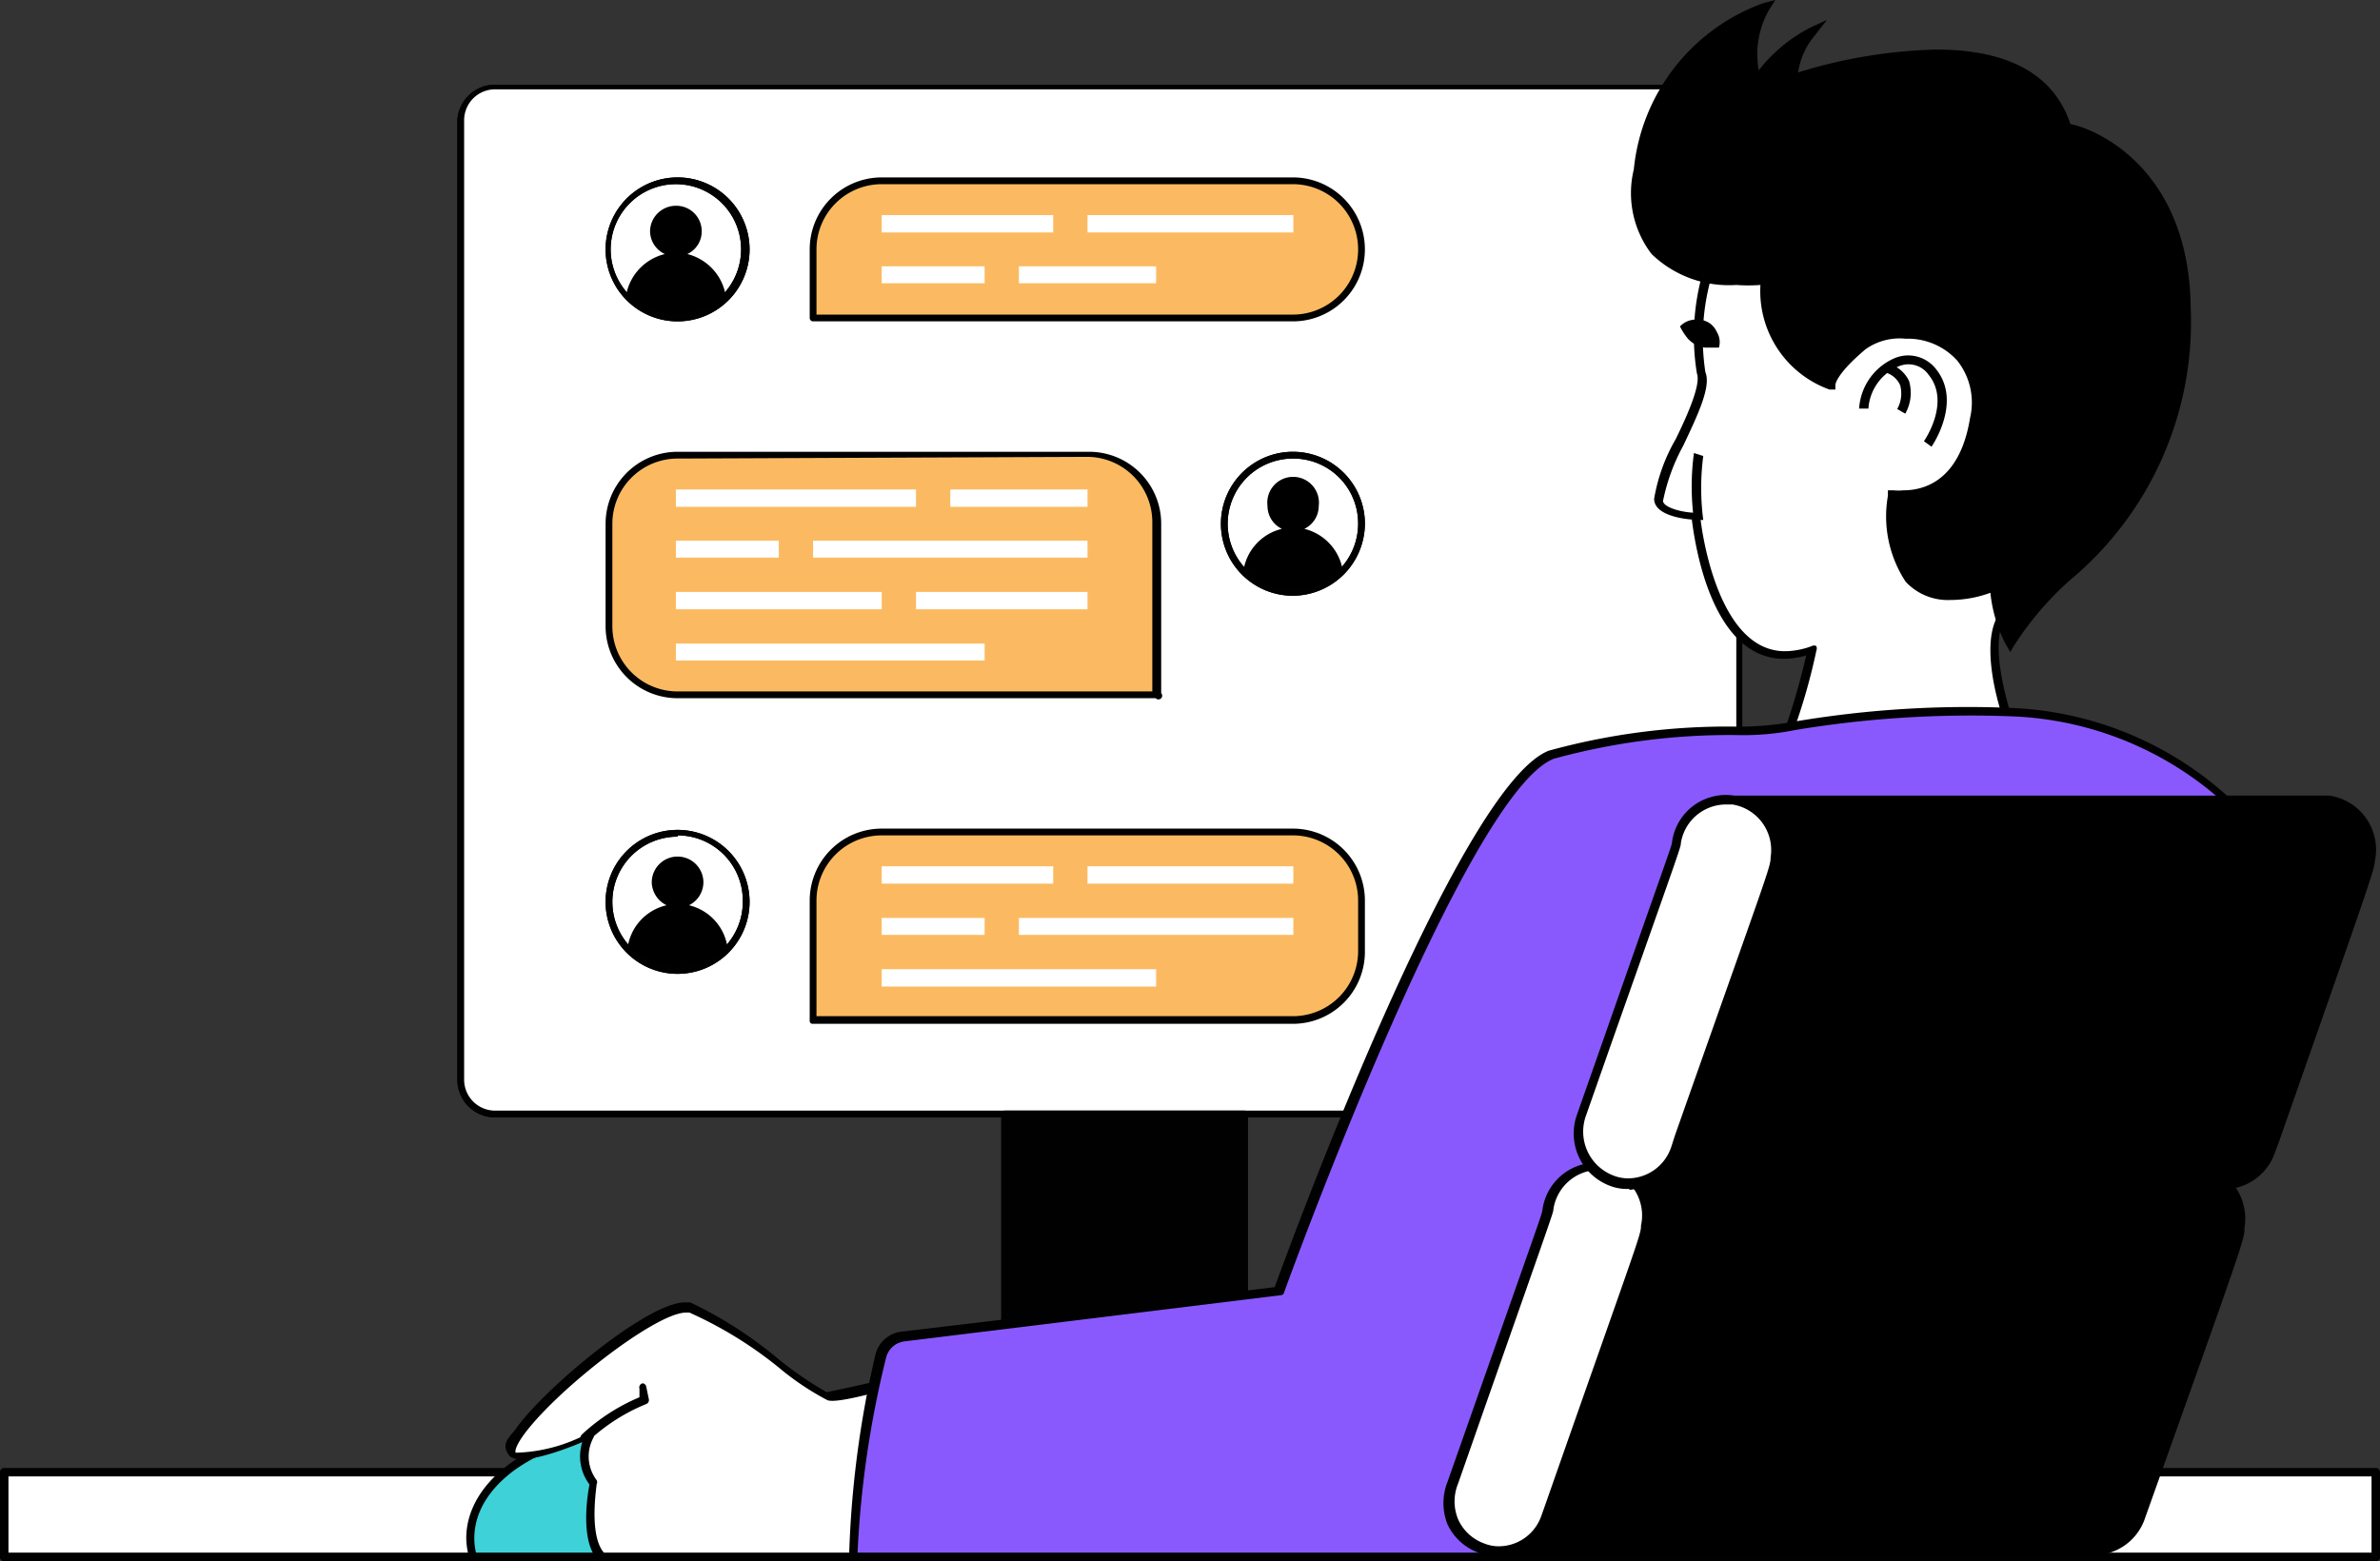 <svg xmlns="http://www.w3.org/2000/svg" data-name="Layer 1" viewBox="0 0 56.2 36.87"><rect x="0" y="0" width="56.2" height="36.87" fill="#333333" stroke="none"/><rect width="30.18" height="24.29" x="10.88" y="2.03" rx=".81"/><path fill="#000100" d="M40.25,26.39H11.69a.89.89,0,0,1-.89-.89V2.84A.89.89,0,0,1,11.69,2H40.25a.89.89,0,0,1,.89.89V25.5A.89.89,0,0,1,40.25,26.39ZM11.69,2.11a.73.73,0,0,0-.73.73V25.5a.73.73,0,0,0,.73.73H40.25A.73.73,0,0,0,41,25.5V2.84a.73.73,0,0,0-.73-.73Z"/><rect width="30.18" height="24.29" x="10.88" y="2.03" fill="#fff" rx=".81"/><path fill="#000100" d="M40.25,26.39H11.69a.89.89,0,0,1-.89-.89V2.84A.89.89,0,0,1,11.69,2H40.25a.89.89,0,0,1,.89.89V25.5A.89.89,0,0,1,40.25,26.39ZM11.69,2.11a.73.73,0,0,0-.73.73V25.5a.73.73,0,0,0,.73.73H40.25A.73.73,0,0,0,41,25.5V2.84a.73.73,0,0,0-.73-.73Z"/><rect width="5.67" height="6.48" x="23.72" y="26.31" fill="#000100"/><path fill="#000100" d="M29.39,32.87H23.72a.08.08,0,0,1-.08-.08V26.31a.09.09,0,0,1,.08-.08h5.67a.09.09,0,0,1,.08.08v6.48A.08.08,0,0,1,29.39,32.87Zm-5.59-.16h5.51V26.39H23.8Z"/><path fill="#fbba61" d="M19.2,7.51H30.53a1.62,1.62,0,0,0,1.62-1.62h0a1.62,1.62,0,0,0-1.62-1.62H20.82A1.62,1.62,0,0,0,19.2,5.89Z"/><path fill="#000100" d="M30.53,7.59H19.2a.08.08,0,0,1-.08-.08V5.89a1.7,1.7,0,0,1,1.7-1.7h9.71a1.7,1.7,0,0,1,0,3.4ZM19.28,7.43H30.53a1.54,1.54,0,0,0,0-3.08H20.82a1.54,1.54,0,0,0-1.54,1.54Z"/><rect width="4.05" height=".41" x="20.82" y="5.08" fill="#fff"/><rect width="4.86" height=".41" x="25.68" y="5.08" fill="#fff"/><rect width="2.43" height=".4" x="20.82" y="6.29" fill="#fff"/><rect width="3.24" height=".4" x="24.06" y="6.29" fill="#fff"/><path fill="#fff" d="M17.58,5.89A1.62,1.62,0,1,1,16,4.27,1.62,1.62,0,0,1,17.58,5.89Z"/><path fill="#000100" d="M16,7.59a1.7,1.7,0,1,1,1.7-1.7A1.7,1.7,0,0,1,16,7.59Zm0-3.24A1.54,1.54,0,1,0,17.5,5.89,1.54,1.54,0,0,0,16,4.35Z"/><path d="M16,7.51A1.63,1.63,0,0,0,17.14,7a1.22,1.22,0,0,0-.91-1,.59.59,0,0,0,.34-.54.6.6,0,0,0-.61-.6.61.61,0,0,0-.61.6A.6.6,0,0,0,15.7,6a1.22,1.22,0,0,0-.92,1A1.65,1.65,0,0,0,16,7.51Z"/><path fill="#000100" d="M16,7.59a1.7,1.7,0,1,1,1.7-1.7A1.7,1.7,0,0,1,16,7.59Zm0-3.24A1.54,1.54,0,1,0,17.5,5.89,1.54,1.54,0,0,0,16,4.35Z"/><path fill="#fbba61" d="M16,10.75h9.71a1.62,1.62,0,0,1,1.62,1.62v4a0,0,0,0,1,0,0H16a1.62,1.62,0,0,1-1.62-1.62V12.37A1.62,1.62,0,0,1,16,10.75Z"/><path fill="#000100" d="M27.29,16.49H16a1.7,1.7,0,0,1-1.7-1.7V12.37a1.7,1.7,0,0,1,1.7-1.7h9.72a1.7,1.7,0,0,1,1.7,1.7v4A.08.08,0,0,1,27.29,16.49ZM16,10.83a1.54,1.54,0,0,0-1.54,1.54v2.42A1.54,1.54,0,0,0,16,16.33H27.21v-4a1.54,1.54,0,0,0-1.53-1.54Z"/><rect width="5.67" height=".41" x="15.96" y="11.56" fill="#fff"/><rect width="3.24" height=".41" x="22.44" y="11.56" fill="#fff"/><rect width="2.43" height=".4" x="15.96" y="12.77" fill="#fff"/><rect width="6.48" height=".4" x="19.2" y="12.77" fill="#fff"/><rect width="4.86" height=".41" x="15.96" y="13.98" fill="#fff"/><rect width="4.05" height=".41" x="21.63" y="13.98" fill="#fff"/><rect width="7.29" height=".4" x="15.96" y="15.2" fill="#fff"/><path fill="#fff" d="M32.15,12.37a1.62,1.62,0,1,1-1.62-1.62A1.61,1.61,0,0,1,32.15,12.37Z"/><path fill="#000100" d="M30.53,14.07a1.7,1.7,0,1,1,1.7-1.7A1.71,1.71,0,0,1,30.53,14.07Zm0-3.24a1.54,1.54,0,1,0,1.54,1.54A1.53,1.53,0,0,0,30.53,10.83Z"/><path d="M30.53,14a1.59,1.59,0,0,0,1.18-.51,1.21,1.21,0,0,0-.91-1,.6.6,0,0,0,.34-.54.61.61,0,1,0-1.21,0,.6.6,0,0,0,.34.54,1.2,1.2,0,0,0-.91,1A1.57,1.57,0,0,0,30.53,14Z"/><path fill="#000100" d="M30.53,14.07a1.7,1.7,0,1,1,1.7-1.7A1.71,1.71,0,0,1,30.53,14.07Zm0-3.24a1.54,1.54,0,1,0,1.54,1.54A1.53,1.53,0,0,0,30.53,10.83Z"/><path fill="#fbba61" d="M20.82,19.65h9.71a1.62,1.62,0,0,1,1.62,1.62v1.21a1.62,1.62,0,0,1-1.62,1.62H19.2a0,0,0,0,1,0,0V21.27A1.62,1.62,0,0,1,20.82,19.65Z"/><path fill="#000100" d="M30.53,24.18H19.2a.07.07,0,0,1-.08-.08V21.27a1.7,1.7,0,0,1,1.7-1.7h9.71a1.7,1.7,0,0,1,1.7,1.7v1.22A1.7,1.7,0,0,1,30.53,24.18ZM19.28,24H30.53a1.54,1.54,0,0,0,1.54-1.53V21.27a1.54,1.54,0,0,0-1.54-1.54H20.82a1.54,1.54,0,0,0-1.54,1.54Z"/><rect width="4.05" height=".41" x="20.82" y="20.46" fill="#fff"/><rect width="4.86" height=".41" x="25.68" y="20.46" fill="#fff"/><rect width="2.43" height=".4" x="20.82" y="21.68" fill="#fff"/><rect width="6.48" height=".4" x="24.06" y="21.68" fill="#fff"/><rect width="6.48" height=".41" x="20.82" y="22.89" fill="#fff"/><path fill="#fff" d="M17.58,21.27A1.62,1.62,0,1,1,16,19.65,1.61,1.61,0,0,1,17.58,21.27Z"/><path fill="#000100" d="M16,23a1.7,1.7,0,1,1,1.7-1.7A1.7,1.7,0,0,1,16,23Zm0-3.24a1.54,1.54,0,1,0,1.54,1.54A1.54,1.54,0,0,0,16,19.73Z"/><path d="M16,22.89a1.63,1.63,0,0,0,1.18-.51,1.2,1.2,0,0,0-.91-1,.61.61,0,0,0,.34-.54.61.61,0,0,0-.61-.61.61.61,0,0,0-.61.61.62.62,0,0,0,.35.54,1.2,1.2,0,0,0-.92,1A1.65,1.65,0,0,0,16,22.89Z"/><path fill="#000100" d="M16,23a1.7,1.7,0,1,1,1.7-1.7A1.7,1.7,0,0,1,16,23Zm0-3.24a1.54,1.54,0,1,0,1.54,1.54A1.54,1.54,0,0,0,16,19.73Z"/><rect width="56" height="2" x=".1" y="34.77" fill="#fff"/><path fill="#000100" d="M56.1,36.87H.1a.09.09,0,0,1-.1-.1v-2a.1.1,0,0,1,.1-.1h56a.1.1,0,0,1,.1.1v2A.09.09,0,0,1,56.1,36.87ZM.2,36.67H56v-1.8H.2Z"/><path fill="#3ed1d8" d="M15.1,33.77c-2.21,0-4,1.15-4,2.56a1.3,1.3,0,0,0,.05.37v.07H19V36.7a1.8,1.8,0,0,0,.05-.37C19.1,34.92,17.3,33.77,15.1,33.77Z"/><path fill="#000100" d="M19,36.87H11.16a.11.11,0,0,1-.1-.08v-.07a1.89,1.89,0,0,1-.05-.39c0-1.47,1.84-2.66,4.1-2.66s4.1,1.19,4.1,2.66a2,2,0,0,1-.05.39l0,.07A.09.09,0,0,1,19,36.87Zm-7.8-.2H19a1.48,1.48,0,0,0,0-.34c0-1.36-1.75-2.46-3.9-2.46s-3.9,1.1-3.9,2.46A1.42,1.42,0,0,0,11.24,36.67Z"/><path fill="#fff" d="M40.41,6.16a5.54,5.54,0,0,0-.24,2.62c.22.54-1,2.33-1,3,0,.34.88.39.88.39s.36,4.06,2.75,3.14a13.26,13.26,0,0,1-.55,1.94l5.27.05s-.73-1.93-.25-2.7,1.95-1.07,1.95-3.77S42.6,1.05,40.41,6.16Z"/><path d="M42.75,4.25a2.62,2.62,0,0,0-2.44,1.87,5.46,5.46,0,0,0-.24,2.7c.1.26-.23,1-.5,1.55a4.2,4.2,0,0,0-.51,1.41c0,.37.62.47.89.49.07.56.46,3.29,2.18,3.29a1.93,1.93,0,0,0,.52-.08,16.3,16.3,0,0,1-.5,1.74.09.09,0,0,0,0,.1.1.1,0,0,0,.09,0l5.27.05h0a.11.11,0,0,0,.09-.05.09.09,0,0,0,0-.1s-.7-1.89-.26-2.6a2.89,2.89,0,0,1,.52-.54,3.73,3.73,0,0,0,1.45-3.29c0-1-.9-2.64-2.22-4.07C45.62,5.17,44,4.25,42.75,4.25Zm5,9.7a3.15,3.15,0,0,0-.57.59c-.42.69,0,2.16.2,2.64l-5,0a14.24,14.24,0,0,0,.51-1.81.15.15,0,0,0,0-.11.11.11,0,0,0-.11,0,1.84,1.84,0,0,1-.63.12c-1.67,0-2-3.14-2-3.17a.1.1,0,0,0-.1-.1c-.33,0-.78-.13-.78-.28a4.65,4.65,0,0,1,.48-1.31c.34-.72.66-1.39.52-1.73a5.3,5.3,0,0,1,.23-2.53,2.42,2.42,0,0,1,2.24-1.74c2.73,0,6.36,4.37,6.36,6.36A3.5,3.5,0,0,1,47.74,14Z"/><path d="M44.76,8.45a1.39,1.39,0,0,0-.86,1.2h.22a1.16,1.16,0,0,1,.72-1,.58.58,0,0,1,.7.2c.53.65-.1,1.56-.11,1.57l.18.13s.74-1.06.1-1.84A.83.83,0,0,0,44.76,8.45Z"/><path d="M44.6,8.59l-.07.21a.54.54,0,0,1,.34.3.75.75,0,0,1-.07.56l.19.11A1,1,0,0,0,45.08,9,.77.77,0,0,0,44.6,8.59Z"/><path fill="#fff" d="M25,31.36S20,33.15,19.53,33s-2.38-1.86-3.22-2.12-4.59,3-4.21,3.45c.2.26,1.83-.43,1.83-.43A1,1,0,0,0,14,35s-.27,1.3.19,1.76H27.1Z"/><path fill="#000100" d="M27.1,36.87H14.21a.11.11,0,0,1-.07,0c-.45-.44-.27-1.56-.22-1.81a1.1,1.1,0,0,1-.17-1c-.57.24-1.53.57-1.73.31s0-.42.15-.61c.65-.94,3.11-3,4-3h.13a9.8,9.8,0,0,1,2.12,1.37,8.6,8.6,0,0,0,1.1.75A33,33,0,0,0,25,31.27a.1.1,0,0,1,.13.05l2.08,5.42a.08.08,0,0,1,0,.09A.09.09,0,0,1,27.1,36.87Zm-12.84-.2H27l-2-5.18c-1,.36-5,1.75-5.46,1.58a6.46,6.46,0,0,1-1.16-.78A9.52,9.52,0,0,0,16.28,31l-.08,0c-.73,0-3.15,1.9-3.87,2.94-.17.25-.17.35-.15.37a3.81,3.81,0,0,0,1.71-.46.11.11,0,0,1,.12,0,.11.11,0,0,1,0,.11.93.93,0,0,0,.08,1,.1.1,0,0,1,0,.09C14.05,35.37,13.94,36.3,14.26,36.67Z"/><path d="M48.8,3C47.86,0,42.38,1.85,42.38,1.85c-.16-.39.39-1.09.39-1.09A4,4,0,0,0,41.49,2,2.14,2.14,0,0,1,41.68.18a4.5,4.5,0,0,0-3,3.84c-.42,3.13,3,2.49,3,2.49,0,2.21,1.55,2.58,1.55,2.58s0-.25.74-.92a1.65,1.65,0,0,1,2.61,1.68c-.35,2.15-1.95,1.77-1.95,1.77-.18,3.45,2.43,2.23,2.43,2.23a3.34,3.34,0,0,0,.37,1.34c1.09-1.92,4.15-2.85,4.15-7.91C51.58,3.56,48.8,3,48.8,3Z"/><path d="M48.89,2.93c-.39-1.17-1.46-1.76-3.18-1.76a12,12,0,0,0-3.25.54,1.75,1.75,0,0,1,.4-.88l.28-.36-.41.19a3.72,3.72,0,0,0-1.2,1A2.12,2.12,0,0,1,41.77.24L41.92,0l-.27.07A4.66,4.66,0,0,0,38.58,4,2.37,2.37,0,0,0,39,6a2.63,2.63,0,0,0,2,.73,3.86,3.86,0,0,0,.57,0A2.47,2.47,0,0,0,43.2,9.2l.14,0V9.09s0-.24.71-.84A1.39,1.39,0,0,1,45,8a1.57,1.57,0,0,1,1.22.52,1.59,1.59,0,0,1,.3,1.35c-.24,1.49-1.09,1.71-1.57,1.71a1.22,1.22,0,0,1-.24,0l-.13,0v.13A2.81,2.81,0,0,0,45,13.74a1.36,1.36,0,0,0,1.06.43A2.74,2.74,0,0,0,47,14a3.4,3.4,0,0,0,.37,1.23l.1.17.1-.17a7.47,7.47,0,0,1,1.3-1.52,7.93,7.93,0,0,0,2.86-6.44C51.69,3.84,49.32,3,48.89,2.93Zm-.21,10.64A8.37,8.37,0,0,0,47.44,15a3.09,3.09,0,0,1-.27-1.12v-.16l-.15.07a2.59,2.59,0,0,1-.92.2,1.16,1.16,0,0,1-.9-.36,2.54,2.54,0,0,1-.47-1.84h.17c.45,0,1.51-.18,1.79-1.89A1.7,1.7,0,0,0,45,7.74a1.65,1.65,0,0,0-1.05.34,2.91,2.91,0,0,0-.75.87,2.33,2.33,0,0,1-1.36-2.44V6.38l-.13,0a3.76,3.76,0,0,1-.66.06,2.43,2.43,0,0,1-1.82-.65A2.22,2.22,0,0,1,38.8,4,4.48,4.48,0,0,1,41.45.38,2.15,2.15,0,0,0,41.39,2l.08.19L41.58,2a5.08,5.08,0,0,1,.83-.9,1.07,1.07,0,0,0-.14.78l0,.1.1,0a11.67,11.67,0,0,1,3.3-.57c1.64,0,2.65.56,3,1.66l0,.07h.06c.11,0,2.68.57,2.68,4.15A7.7,7.7,0,0,1,48.68,13.57Z"/><path fill="#8a59fe" d="M47.51,16.82a24.79,24.79,0,0,0-5.2.33c-.44.19-4,0-5.71.68-2.16.85-6.43,12.67-6.43,12.67L21.3,31.58a.62.62,0,0,0-.53.47,23.77,23.77,0,0,0-.62,4.72H40.7l13.37-16A7.92,7.92,0,0,0,47.51,16.82Z"/><path fill="#000100" d="M40.7,36.87H20.15a.1.1,0,0,1-.1-.1A23.91,23.91,0,0,1,20.67,32a.72.72,0,0,1,.62-.55L30.1,30.4c.36-1,4.34-11.83,6.47-12.67a15.87,15.87,0,0,1,4.35-.57,7.27,7.27,0,0,0,1.35-.1,24.52,24.52,0,0,1,5.24-.34h0a8.11,8.11,0,0,1,6.65,4,.09.09,0,0,1,0,.1l-13.37,16A.11.11,0,0,1,40.7,36.87Zm-20.45-.2h20.4L54,20.77a7.91,7.91,0,0,0-6.45-3.85,25.3,25.3,0,0,0-5.15.32,6.27,6.27,0,0,1-1.42.12,15.71,15.71,0,0,0-4.29.56c-2.1.83-6.33,12.49-6.37,12.61a.08.08,0,0,1-.08.06l-8.88,1.09a.51.51,0,0,0-.44.4A23.66,23.66,0,0,0,20.25,36.67Z"/><path d="M15.18,32.67a.1.1,0,0,0-.08.13l0,.2a4.61,4.61,0,0,0-1.36.88.11.11,0,0,0,0,.16.11.11,0,0,0,.07,0,.11.11,0,0,0,.08,0,4.42,4.42,0,0,1,1.37-.88.1.1,0,0,0,.06-.12l-.06-.29A.1.1,0,0,0,15.18,32.67Z"/><path fill="#fff" d="M40.63,8.21a1.6,1.6,0,0,0-.92-.5Z"/><path d="M40.35,7.62A.55.55,0,0,0,40,7.55a.51.51,0,0,0-.33.16,1.52,1.52,0,0,0,.18.28.66.66,0,0,0,.19.15,1,1,0,0,0,.22.07h.33a.46.46,0,0,0-.05-.37A.49.49,0,0,0,40.35,7.62Z"/><path d="M40,10.7a5.88,5.88,0,0,0,0,1.58l.22,0a5.8,5.8,0,0,1,0-1.51Z"/><path d="M51.93,27.58c-.11,0-14.36,0-14.36,0l-2.06,9.08H49.45a1.19,1.19,0,0,0,1.11-.79c2.44-7,2.31-6.61,2.36-6.91A1.22,1.22,0,0,0,51.93,27.58Z"/><path d="M51.94,27.47H37.57a.12.12,0,0,0-.1.09l-2.06,9.08a.1.1,0,0,0,0,.09.09.09,0,0,0,.08,0H49.45a1.28,1.28,0,0,0,1.2-.87l.11-.31C53,29.27,53,29.27,53,29v0a1.32,1.32,0,0,0-.24-1A1.3,1.3,0,0,0,51.94,27.47Zm.87,1.47v0c0,.23-.05.29-2.24,6.54l-.11.31a1.08,1.08,0,0,1-1,.73H35.64l2-8.87H51.91a1,1,0,0,1,.71.43A1.09,1.09,0,0,1,52.81,28.94Z"/><path fill="#fff" d="M37.86,27.58a1.19,1.19,0,0,0-1.34,1c0,.07.11-.28-2.25,6.45A1.21,1.21,0,0,0,35,36.59a1.12,1.12,0,0,0,.4.07,1.18,1.18,0,0,0,1.11-.79c2.44-7,2.32-6.61,2.36-6.91A1.21,1.21,0,0,0,37.86,27.58Z"/><path d="M37.88,27.47a1.29,1.29,0,0,0-1.46,1.12c0,.06-.19.58-1.61,4.62L34.18,35a1.36,1.36,0,0,0,0,1,1.3,1.3,0,0,0,.73.67,1.26,1.26,0,0,0,.43.08,1.3,1.3,0,0,0,1.21-.87l.1-.31C38.91,29.27,38.91,29.27,39,29v0A1.31,1.31,0,0,0,37.88,27.47Zm.87,1.47v0c0,.23-.05.29-2.24,6.54l-.11.31a1.07,1.07,0,0,1-1,.73.92.92,0,0,1-.36-.07,1.07,1.07,0,0,1-.61-.57,1.11,1.11,0,0,1,0-.84l.63-1.8c1.62-4.61,1.62-4.61,1.62-4.67a1.09,1.09,0,0,1,1.06-.94l.17,0A1.1,1.1,0,0,1,38.75,28.94Z"/><path d="M55,18.89c-.1,0-14.35,0-14.35,0L38.57,28H52.51a1.18,1.18,0,0,0,1.11-.8c2.44-7,2.32-6.61,2.36-6.91A1.2,1.2,0,0,0,55,18.89Z"/><path d="M55,18.79H40.64a.1.1,0,0,0-.1.08L38.47,28a.13.13,0,0,0,0,.09.09.09,0,0,0,.08,0H52.51a1.29,1.29,0,0,0,1.21-.87l.1-.27c2.23-6.36,2.23-6.36,2.26-6.62v0A1.29,1.29,0,0,0,55,18.79Zm.87,1.46v0c0,.23,0,.3-2.25,6.57l-.1.28a1.07,1.07,0,0,1-1,.73H38.71l2-8.87H55A1.1,1.1,0,0,1,55.88,20.25Z"/><path fill="#fff" d="M40.93,18.89a1.18,1.18,0,0,0-1.34,1c0,.07.11-.28-2.25,6.45a1.21,1.21,0,0,0,.71,1.54,1.1,1.1,0,0,0,.4.08,1.17,1.17,0,0,0,1.1-.8c2.45-7,2.32-6.61,2.37-6.91A1.22,1.22,0,0,0,40.93,18.89Z"/><path d="M40.94,18.79a1.28,1.28,0,0,0-1.46,1.12c0,.05-.19.56-1.58,4.53l-.66,1.88A1.32,1.32,0,0,0,38,28a1.11,1.11,0,0,0,.44.08,1.28,1.28,0,0,0,1.2-.87l.1-.27C42,20.58,42,20.58,42,20.32v0A1.31,1.31,0,0,0,40.94,18.79Zm.87,1.46v0c0,.23-.05.3-2.26,6.57l-.09.28a1.08,1.08,0,0,1-1,.73.94.94,0,0,1-.37-.07,1.11,1.11,0,0,1-.64-1.41l.66-1.88C39.69,20,39.69,20,39.69,19.92A1.08,1.08,0,0,1,40.75,19l.16,0A1.09,1.09,0,0,1,41.81,20.25Z"/></svg>